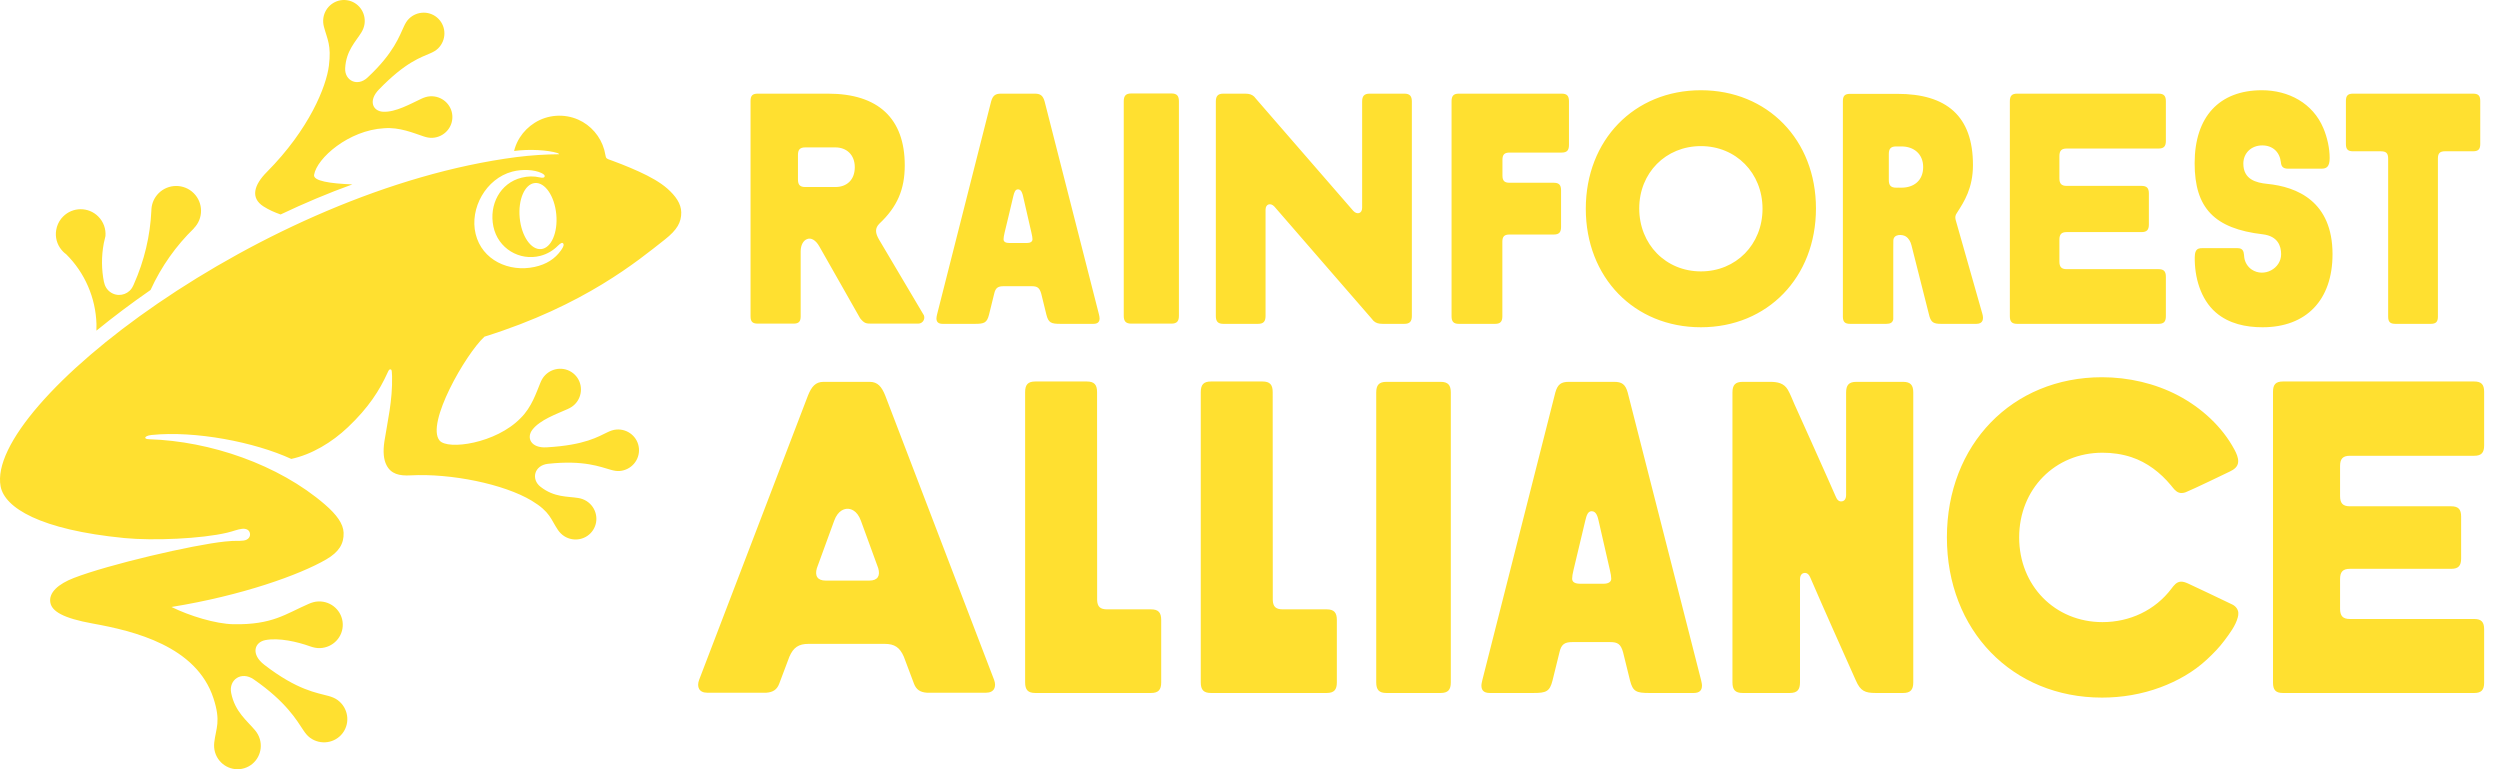 <svg width="104" height="32" viewBox="0 0 104 32" fill="none" xmlns="http://www.w3.org/2000/svg">
<path d="M27.761 7.845C27.601 7.704 27.421 7.584 27.238 7.475C27.027 7.351 26.807 7.242 26.585 7.14C26.349 7.032 26.109 6.932 25.868 6.836C25.744 6.788 25.621 6.741 25.497 6.695C25.435 6.672 25.373 6.649 25.311 6.627C25.266 6.61 25.228 6.588 25.208 6.542C25.203 6.531 25.199 6.519 25.198 6.507C25.185 6.435 25.164 6.338 25.138 6.236C25.137 6.234 25.137 6.231 25.136 6.229C24.982 5.677 24.579 5.207 24.053 4.976C23.469 4.719 22.783 4.767 22.243 5.108C21.995 5.264 21.781 5.475 21.624 5.722C21.535 5.863 21.465 6.014 21.416 6.172C21.405 6.208 21.395 6.245 21.386 6.281C22.034 6.193 22.798 6.243 23.19 6.366C23.23 6.378 23.253 6.398 23.26 6.417C22.703 6.421 22.099 6.457 21.485 6.535C10.958 7.901 -0.625 16.839 0.026 20.236C0.196 21.119 1.654 22.039 5.175 22.383C6.385 22.5 8.39 22.413 9.457 22.158C9.706 22.099 9.884 22.019 10.068 21.999C10.229 21.981 10.366 22.037 10.396 22.179C10.429 22.328 10.326 22.463 10.133 22.487C9.874 22.519 9.848 22.477 9.365 22.527C8.018 22.666 4.513 23.485 3.07 24.044C2.43 24.292 2.012 24.652 2.096 25.077C2.166 25.424 2.606 25.714 3.862 25.94C5.564 26.247 8.173 26.874 8.881 29.05C9.197 30.023 8.984 30.28 8.913 30.885C8.898 31.019 8.905 31.159 8.946 31.297C9.101 31.816 9.642 32.113 10.157 31.96C10.672 31.806 10.963 31.261 10.808 30.742C10.767 30.604 10.697 30.483 10.61 30.379C10.277 29.979 9.773 29.611 9.617 28.83C9.507 28.279 10.039 27.904 10.557 28.263C11.909 29.199 12.345 29.967 12.622 30.381C12.697 30.493 12.78 30.604 12.897 30.69C13.334 31.01 13.944 30.92 14.262 30.487C14.58 30.054 14.483 29.444 14.046 29.123C13.93 29.038 13.799 28.99 13.669 28.953C13.192 28.819 12.381 28.724 11 27.659C10.425 27.22 10.58 26.717 11.039 26.628C11.597 26.52 12.363 26.695 12.903 26.889C13.031 26.934 13.166 26.966 13.31 26.961C13.852 26.944 14.277 26.495 14.259 25.959C14.242 25.422 13.789 25.002 13.247 25.02C13.103 25.024 12.97 25.065 12.846 25.119C11.877 25.539 11.341 25.996 9.713 25.968C8.97 25.955 7.88 25.619 7.133 25.25C10.063 24.776 12.466 23.914 13.571 23.272C14.1 22.965 14.311 22.619 14.294 22.161C14.281 21.793 14.013 21.416 13.516 20.986C11.582 19.318 8.734 18.352 6.215 18.273C6.096 18.269 6.045 18.246 6.043 18.213C6.04 18.17 6.123 18.114 6.305 18.095C8.122 17.91 10.594 18.39 12.116 19.091C12.96 18.911 13.804 18.409 14.477 17.769C15.336 16.954 15.79 16.237 16.12 15.509C16.172 15.396 16.192 15.36 16.245 15.366C16.304 15.374 16.298 15.444 16.305 15.562C16.306 15.591 16.309 15.618 16.31 15.646C16.333 16.667 16.123 17.519 15.993 18.35C15.924 18.797 15.962 19.12 16.076 19.345C16.265 19.721 16.612 19.801 17.081 19.775C18.766 19.684 20.973 20.139 22.119 20.829C22.9 21.302 22.905 21.598 23.21 22.046C23.279 22.146 23.365 22.236 23.473 22.305C23.88 22.564 24.418 22.448 24.675 22.045C24.932 21.642 24.81 21.105 24.403 20.846C24.295 20.777 24.177 20.736 24.058 20.717C23.601 20.642 23.065 20.7 22.488 20.252C22.08 19.936 22.224 19.356 22.799 19.294C24.299 19.131 24.986 19.428 25.414 19.545C25.53 19.577 25.651 19.604 25.779 19.593C26.26 19.554 26.619 19.137 26.58 18.66C26.542 18.184 26.121 17.83 25.64 17.869C25.512 17.879 25.395 17.923 25.287 17.974C24.887 18.161 24.341 18.518 22.744 18.609C22.081 18.65 21.887 18.209 22.151 17.871C22.473 17.461 23.146 17.227 23.612 17.018C23.721 16.969 23.828 16.905 23.918 16.814C24.255 16.468 24.25 15.918 23.908 15.584C23.565 15.25 23.015 15.261 22.678 15.607C22.588 15.698 22.528 15.807 22.482 15.918C22.311 16.328 22.119 16.942 21.659 17.392C20.636 18.45 18.625 18.733 18.286 18.326C17.706 17.629 19.369 14.727 20.154 14.005C24.316 12.706 26.538 10.845 27.66 9.963C28.169 9.562 28.346 9.247 28.34 8.829C28.334 8.468 28.101 8.146 27.761 7.845ZM23.141 8.913C23.214 9.673 22.932 10.321 22.512 10.362C22.091 10.404 21.692 9.822 21.62 9.063C21.547 8.304 21.829 7.655 22.249 7.614C22.669 7.572 23.069 8.154 23.141 8.913ZM23.341 10.41C23.086 10.771 22.729 10.998 22.241 11.104C21.174 11.336 20.05 10.82 19.786 9.731C19.528 8.67 20.215 7.43 21.308 7.14C21.734 7.028 22.226 7.057 22.518 7.195C22.623 7.245 22.672 7.295 22.66 7.338C22.648 7.388 22.592 7.412 22.449 7.379C22.211 7.322 21.955 7.328 21.7 7.391C20.8 7.614 20.337 8.52 20.525 9.424C20.716 10.339 21.616 10.868 22.48 10.643C22.762 10.57 23.008 10.423 23.203 10.228C23.339 10.093 23.395 10.084 23.43 10.129C23.464 10.172 23.458 10.244 23.341 10.41ZM2.565 10.401C2.364 10.165 2.288 9.858 2.338 9.568C2.366 9.398 2.436 9.233 2.55 9.091C2.573 9.063 2.597 9.035 2.623 9.01C3.025 8.604 3.68 8.601 4.085 9.004C4.31 9.228 4.411 9.528 4.387 9.821C4.36 9.919 4.337 10.019 4.318 10.118C4.214 10.665 4.22 11.217 4.327 11.746L4.332 11.745C4.367 11.945 4.498 12.125 4.698 12.214C5.017 12.357 5.392 12.214 5.535 11.894L5.536 11.894C5.546 11.874 5.555 11.854 5.564 11.834C6.009 10.837 6.248 9.801 6.296 8.772C6.297 8.745 6.298 8.718 6.3 8.691C6.317 8.455 6.416 8.223 6.596 8.041C6.998 7.637 7.653 7.634 8.058 8.036C8.463 8.438 8.466 9.092 8.063 9.498L8.066 9.501C7.331 10.215 6.714 11.076 6.263 12.063C5.457 12.622 4.702 13.191 4.011 13.755C4.015 13.662 4.016 13.57 4.013 13.477C3.98 12.391 3.53 11.345 2.751 10.575C2.708 10.544 2.667 10.51 2.629 10.472C2.606 10.448 2.585 10.426 2.565 10.401ZM11.1 7.156C12.87 5.373 13.574 3.596 13.682 2.737C13.79 1.877 13.615 1.639 13.476 1.115C13.445 0.999 13.434 0.875 13.452 0.748C13.522 0.27 13.962 -0.06 14.435 0.009C14.909 0.079 15.234 0.522 15.164 1C15.145 1.127 15.098 1.242 15.036 1.345C14.793 1.74 14.399 2.107 14.359 2.836C14.332 3.351 14.864 3.622 15.287 3.228C16.393 2.2 16.617 1.487 16.809 1.087C16.861 0.978 16.92 0.869 17.012 0.78C17.356 0.441 17.906 0.443 18.241 0.784C18.576 1.126 18.569 1.675 18.225 2.014C18.133 2.103 18.024 2.163 17.914 2.211C17.51 2.391 16.883 2.57 15.768 3.718C15.304 4.192 15.511 4.628 15.939 4.649C16.46 4.674 17.077 4.319 17.54 4.103C17.649 4.053 17.767 4.013 17.895 4.006C18.377 3.978 18.79 4.341 18.818 4.818C18.846 5.296 18.478 5.705 17.996 5.733C17.868 5.741 17.747 5.715 17.632 5.677C17.209 5.538 16.62 5.282 15.979 5.335C14.51 5.416 13.181 6.576 13.066 7.274C13.024 7.529 13.732 7.636 14.659 7.671C13.649 8.035 12.649 8.458 11.673 8.922C11.425 8.835 11.185 8.731 10.959 8.586C10.407 8.232 10.566 7.691 11.1 7.156ZM94.318 7.649C95.557 7.771 97.033 8.378 97.033 10.575C97.033 12.478 95.945 13.614 94.123 13.614H94.118C93.438 13.614 92.724 13.472 92.177 12.998C91.535 12.441 91.287 11.513 91.302 10.69C91.304 10.61 91.311 10.523 91.346 10.45C91.369 10.403 91.405 10.366 91.454 10.346C91.504 10.326 91.558 10.323 91.611 10.323H93.08C93.209 10.323 93.298 10.365 93.334 10.498C93.353 10.569 93.352 10.644 93.362 10.717C93.39 10.916 93.505 11.101 93.671 11.213C94.176 11.554 94.895 11.179 94.895 10.575C94.895 10.239 94.763 9.823 94.13 9.747C92.118 9.512 91.297 8.656 91.297 6.792C91.297 4.861 92.318 3.754 94.094 3.754C95.202 3.754 96.216 4.289 96.654 5.337C96.812 5.714 96.914 6.163 96.914 6.575C96.914 6.948 96.776 7.017 96.57 7.017H95.186C94.987 7.017 94.901 6.937 94.886 6.757C94.839 6.324 94.546 6.049 94.109 6.049C93.653 6.049 93.323 6.368 93.323 6.807C93.323 7.465 93.853 7.603 94.318 7.649ZM47.061 13.463H48.73C48.958 13.463 49.043 13.364 49.043 13.137V4.215C49.043 3.987 48.958 3.888 48.73 3.888H47.061C46.833 3.888 46.748 3.987 46.748 4.215V13.137C46.748 13.364 46.833 13.463 47.061 13.463ZM58.42 3.896C58.647 3.896 58.733 3.996 58.733 4.223V11.852V13.145C58.733 13.372 58.647 13.472 58.42 13.472C58.12 13.472 57.82 13.472 57.519 13.472C57.332 13.472 57.233 13.433 57.14 13.35C57.112 13.319 57.081 13.282 57.042 13.234C56.51 12.62 55.977 12.008 55.444 11.394C54.856 10.716 54.268 10.038 53.68 9.36C53.459 9.105 53.237 8.85 53.016 8.595C52.86 8.424 52.647 8.481 52.647 8.723C52.647 10.198 52.647 11.673 52.647 13.148C52.646 13.373 52.561 13.472 52.334 13.472H50.892C50.665 13.472 50.579 13.372 50.579 13.145V4.223C50.579 3.996 50.665 3.896 50.892 3.896H51.793C51.981 3.896 52.079 3.935 52.172 4.018C52.2 4.049 52.231 4.086 52.27 4.134L56.296 8.772C56.453 8.943 56.665 8.886 56.665 8.645V7.109C56.665 6.147 56.665 5.185 56.665 4.223C56.665 3.996 56.752 3.896 56.981 3.896H58.42ZM68.192 8.67C68.192 10.164 69.296 11.29 70.757 11.29C72.218 11.29 73.321 10.17 73.321 8.684C73.321 7.198 72.218 6.078 70.757 6.078C69.296 6.078 68.192 7.192 68.192 8.67ZM65.969 8.684C65.969 5.827 67.982 3.754 70.757 3.754C73.53 3.754 75.544 5.821 75.544 8.67C75.544 11.534 73.53 13.614 70.757 13.614C67.982 13.614 65.969 11.54 65.969 8.684ZM82.467 13.059L81.354 9.143C81.327 9.033 81.34 8.951 81.409 8.855C81.711 8.388 82.075 7.824 82.075 6.862C82.075 4.829 80.978 3.904 78.931 3.904H76.966C76.746 3.904 76.664 3.987 76.664 4.207V13.169C76.664 13.389 76.746 13.472 76.966 13.472H78.469C78.645 13.472 78.732 13.417 78.76 13.283C78.76 12.306 78.76 11.329 78.76 10.352C78.76 10.209 78.763 10.165 78.763 10.015C78.763 9.719 79.144 9.747 79.278 9.834C79.41 9.92 79.479 10.053 79.517 10.202L80.266 13.165C80.342 13.409 80.443 13.472 80.743 13.472H82.066H82.22C82.508 13.472 82.522 13.252 82.467 13.059ZM80.004 6.949C80.004 7.514 79.613 7.807 79.104 7.807H79.006C78.993 7.807 78.983 7.805 78.971 7.805C78.963 7.805 78.955 7.807 78.946 7.807H78.877C78.658 7.807 78.575 7.71 78.575 7.49V7.387V7.067V6.831V6.511V6.407C78.575 6.188 78.658 6.092 78.877 6.092H78.946C78.954 6.092 78.962 6.093 78.97 6.093C78.982 6.093 78.993 6.092 79.006 6.092H79.104C79.613 6.092 80.004 6.402 80.004 6.949ZM85.973 9.655C85.754 9.655 85.671 9.751 85.671 9.971V10.881C85.671 11.101 85.754 11.197 85.973 11.197H89.798C90.018 11.197 90.1 11.293 90.1 11.513V13.156C90.1 13.376 90.018 13.472 89.798 13.472H83.912C83.692 13.472 83.61 13.376 83.61 13.156V4.212C83.61 3.992 83.692 3.896 83.912 3.896H89.798C90.018 3.896 90.1 3.992 90.1 4.212V5.863C90.1 6.083 90.018 6.179 89.798 6.179H85.973C85.754 6.179 85.671 6.275 85.671 6.495V7.417C85.671 7.637 85.754 7.733 85.973 7.733H89.09C89.31 7.733 89.393 7.829 89.393 8.049V9.339C89.393 9.559 89.31 9.655 89.09 9.655H85.973ZM45.715 13.073L43.457 4.224C43.386 3.967 43.272 3.896 43.045 3.896H41.643C41.415 3.896 41.301 3.967 41.23 4.224L38.984 13.073C38.97 13.144 38.956 13.187 38.956 13.244C38.956 13.386 39.027 13.472 39.212 13.472H40.56C40.944 13.472 41.058 13.429 41.144 13.087L41.358 12.219C41.414 11.963 41.528 11.906 41.756 11.906H42.916C43.145 11.906 43.244 11.963 43.316 12.219L43.529 13.087C43.614 13.429 43.728 13.472 44.112 13.472H45.487C45.672 13.472 45.743 13.386 45.743 13.244C45.743 13.187 45.729 13.144 45.715 13.073ZM42.709 10.11C42.474 10.11 42.239 10.11 42.004 10.11C41.847 10.11 41.748 10.068 41.748 9.954C41.748 9.897 41.762 9.797 41.79 9.683C41.915 9.182 42.029 8.678 42.15 8.176C42.193 7.991 42.236 7.877 42.35 7.877C42.494 7.877 42.538 8.066 42.563 8.176C42.678 8.679 42.794 9.181 42.908 9.683C42.937 9.797 42.951 9.897 42.951 9.954C42.951 10.053 42.865 10.11 42.709 10.11ZM99.347 6.595C99.347 6.376 99.265 6.294 99.046 6.294H97.891C97.672 6.294 97.59 6.212 97.59 5.993V4.197C97.59 3.978 97.672 3.896 97.891 3.896H102.877C103.096 3.896 103.178 3.978 103.178 4.197V5.992C103.178 6.21 103.096 6.293 102.877 6.293H101.718C101.499 6.293 101.417 6.375 101.417 6.594V13.171C101.417 13.39 101.335 13.472 101.116 13.472H99.648C99.429 13.472 99.347 13.39 99.347 13.171V6.595ZM62.498 13.157C62.498 13.376 62.416 13.472 62.197 13.472H60.686C60.467 13.472 60.385 13.376 60.385 13.157V4.211C60.385 3.992 60.467 3.896 60.686 3.896H64.968C65.187 3.896 65.269 3.992 65.269 4.211V6.032C65.269 6.251 65.187 6.347 64.968 6.347H62.803C62.584 6.347 62.502 6.429 62.502 6.648V7.302C62.502 7.521 62.584 7.603 62.803 7.603H64.64C64.859 7.603 64.94 7.699 64.94 7.917V9.441C64.94 9.66 64.859 9.756 64.64 9.756H62.799C62.58 9.756 62.498 9.838 62.498 10.057V13.157ZM35.559 6.956C35.559 7.5 35.209 7.78 34.753 7.78H33.496C33.277 7.78 33.195 7.685 33.195 7.466V6.446C33.195 6.228 33.277 6.132 33.496 6.132H34.753C35.209 6.132 35.559 6.43 35.559 6.956ZM38.394 13.049L36.573 9.975C36.407 9.694 36.39 9.495 36.585 9.301C37.325 8.605 37.638 7.881 37.638 6.877C37.638 4.927 36.534 3.896 34.445 3.896H31.525C31.305 3.896 31.223 3.978 31.223 4.198V13.161C31.223 13.381 31.305 13.463 31.525 13.463H33.006C33.222 13.463 33.305 13.384 33.308 13.173V10.594C33.308 10.589 33.308 10.585 33.308 10.58V10.458C33.308 10.184 33.426 10 33.574 9.946C33.733 9.878 33.935 9.98 34.089 10.259L34.94 11.757V11.756L35.377 12.528L35.781 13.239C35.951 13.452 36.033 13.463 36.244 13.463H38.198C38.412 13.463 38.53 13.214 38.394 13.049ZM91.016 24.271C90.923 24.23 90.823 24.192 90.719 24.197C90.541 24.207 90.433 24.355 90.335 24.484C89.65 25.392 88.593 25.88 87.463 25.88C85.487 25.88 83.997 24.365 83.997 22.356C83.997 20.348 85.487 18.833 87.463 18.833C87.871 18.833 88.279 18.89 88.667 19.018C89.319 19.233 89.875 19.663 90.312 20.19C90.408 20.304 90.498 20.445 90.647 20.494C90.688 20.508 90.732 20.512 90.775 20.509C90.826 20.506 90.877 20.496 90.925 20.477C91.284 20.331 92.537 19.722 92.758 19.617C92.93 19.535 93.097 19.423 93.108 19.213C93.118 19.04 93.036 18.861 92.957 18.712C92.442 17.745 91.579 16.964 90.618 16.456C89.654 15.947 88.539 15.693 87.444 15.693C83.704 15.693 80.991 18.495 80.991 22.356C80.991 26.218 83.704 29.02 87.444 29.02C88.268 29.02 89.099 28.881 89.873 28.593C90.578 28.331 91.253 27.951 91.805 27.437C92.099 27.164 92.334 26.917 92.54 26.64C92.751 26.357 92.999 26.032 93.091 25.686C93.109 25.623 93.119 25.556 93.114 25.49C93.103 25.338 92.998 25.212 92.864 25.148C92.477 24.962 91.247 24.374 91.016 24.271ZM36.534 23.636L35.815 21.666C35.652 21.214 35.371 21.165 35.258 21.165C35.145 21.165 34.864 21.214 34.701 21.665L33.982 23.636C33.889 23.95 34 24.153 34.351 24.153H36.164C36.516 24.153 36.626 23.95 36.534 23.636ZM41.021 28.817H38.56C38.283 28.799 38.117 28.688 38.024 28.448L37.6 27.32C37.433 26.933 37.212 26.785 36.805 26.785H33.632C33.226 26.785 33.004 26.933 32.838 27.32L32.413 28.448C32.321 28.688 32.154 28.799 31.877 28.817H29.416C29.084 28.817 28.973 28.577 29.084 28.281L33.61 16.458C33.758 16.088 33.924 15.885 34.257 15.885H36.18C36.513 15.885 36.679 16.088 36.827 16.458L40.608 26.335L41.354 28.281C41.464 28.577 41.354 28.817 41.021 28.817ZM70.764 28.289C70.783 28.386 70.802 28.443 70.802 28.52C70.802 28.713 70.706 28.828 70.456 28.828H68.598C68.078 28.828 67.924 28.77 67.809 28.308L67.52 27.135C67.424 26.788 67.29 26.711 66.981 26.711H65.412C65.105 26.711 64.951 26.788 64.874 27.135L64.585 28.308C64.47 28.77 64.315 28.828 63.796 28.828H61.974C61.724 28.828 61.627 28.713 61.627 28.52C61.627 28.443 61.647 28.386 61.666 28.289L64.702 16.327C64.798 15.981 64.952 15.885 65.26 15.885H67.154C67.462 15.885 67.616 15.981 67.712 16.327L70.764 28.289ZM66.7 24.284C66.912 24.284 67.028 24.207 67.028 24.073C67.028 23.996 67.008 23.861 66.97 23.707C66.815 23.028 66.66 22.349 66.504 21.67C66.469 21.519 66.414 21.266 66.215 21.266C66.061 21.266 66.003 21.42 65.945 21.67C65.782 22.349 65.622 23.028 65.459 23.707C65.42 23.861 65.401 23.996 65.401 24.073C65.401 24.227 65.536 24.284 65.747 24.284C66.065 24.284 66.383 24.284 66.7 24.284ZM59.931 15.885H57.674C57.367 15.885 57.251 16.02 57.251 16.327V28.386C57.251 28.694 57.367 28.828 57.674 28.828H59.931C60.238 28.828 60.354 28.694 60.354 28.386V16.327C60.354 16.02 60.238 15.885 59.931 15.885ZM55.19 25.349H53.366C53.074 25.349 52.959 25.239 52.948 24.966L52.944 16.312C52.944 16.005 52.829 15.87 52.521 15.87C51.806 15.87 51.09 15.87 50.375 15.87C50.067 15.87 49.952 16.005 49.952 16.312V28.386C49.952 28.694 50.067 28.828 50.375 28.828C51.079 28.828 51.782 28.828 52.486 28.828C53.387 28.828 54.288 28.828 55.19 28.828C55.498 28.828 55.613 28.693 55.613 28.386C55.613 27.521 55.613 26.656 55.613 25.792C55.613 25.484 55.498 25.349 55.19 25.349ZM101.973 23.663C102.271 23.663 102.383 23.533 102.383 23.235V21.489C102.383 21.192 102.271 21.062 101.973 21.062H97.756C97.458 21.062 97.347 20.932 97.347 20.634V19.387C97.347 19.09 97.458 18.96 97.756 18.96H102.931C103.228 18.96 103.34 18.83 103.34 18.532V16.297C103.34 16 103.228 15.87 102.931 15.87H94.966C94.669 15.87 94.557 16 94.557 16.297V28.4C94.557 28.698 94.669 28.828 94.966 28.828H102.931C103.228 28.828 103.34 28.698 103.34 28.4V26.177C103.34 25.88 103.228 25.75 102.931 25.75H97.756C97.458 25.75 97.347 25.62 97.347 25.322V24.091C97.347 23.793 97.458 23.663 97.756 23.663H101.973ZM48.306 25.792C48.306 25.484 48.191 25.349 47.883 25.349H46.06C45.767 25.349 45.652 25.239 45.641 24.966L45.638 16.312C45.638 16.005 45.522 15.87 45.214 15.87C44.506 15.87 43.797 15.87 43.089 15.87C43.082 15.87 43.075 15.87 43.068 15.87C42.76 15.87 42.645 16.005 42.645 16.312V28.386C42.645 28.693 42.76 28.828 43.068 28.828C43.606 28.828 44.146 28.828 44.684 28.828C45.751 28.828 46.817 28.828 47.883 28.828C48.191 28.828 48.306 28.693 48.306 28.386C48.306 27.521 48.306 26.656 48.306 25.792ZM75.324 24.062C75.308 24.024 75.291 23.986 75.269 23.951C75.262 23.939 75.254 23.927 75.245 23.916C75.207 23.87 75.154 23.833 75.092 23.833C74.957 23.833 74.88 23.93 74.88 24.103V28.386C74.88 28.693 74.765 28.828 74.457 28.828H72.493C72.185 28.828 72.07 28.693 72.07 28.386V16.327C72.07 16.02 72.185 15.885 72.493 15.885H73.636C73.937 15.885 74.208 15.933 74.371 16.21C74.481 16.398 74.557 16.612 74.646 16.81C75.106 17.834 75.571 18.857 76.025 19.884C76.134 20.133 76.242 20.383 76.355 20.631C76.383 20.691 76.407 20.752 76.453 20.8C76.489 20.837 76.535 20.859 76.587 20.859C76.721 20.859 76.798 20.763 76.798 20.59V16.327C76.798 16.02 76.914 15.885 77.222 15.885H79.169C79.477 15.885 79.592 16.02 79.592 16.327V28.386C79.592 28.693 79.477 28.828 79.169 28.828H78.031C77.588 28.828 77.396 28.751 77.204 28.309C77.196 28.292 77.189 28.275 77.181 28.258C76.559 26.861 75.93 25.466 75.324 24.062Z" fill="#FFE030"/>
</svg>
